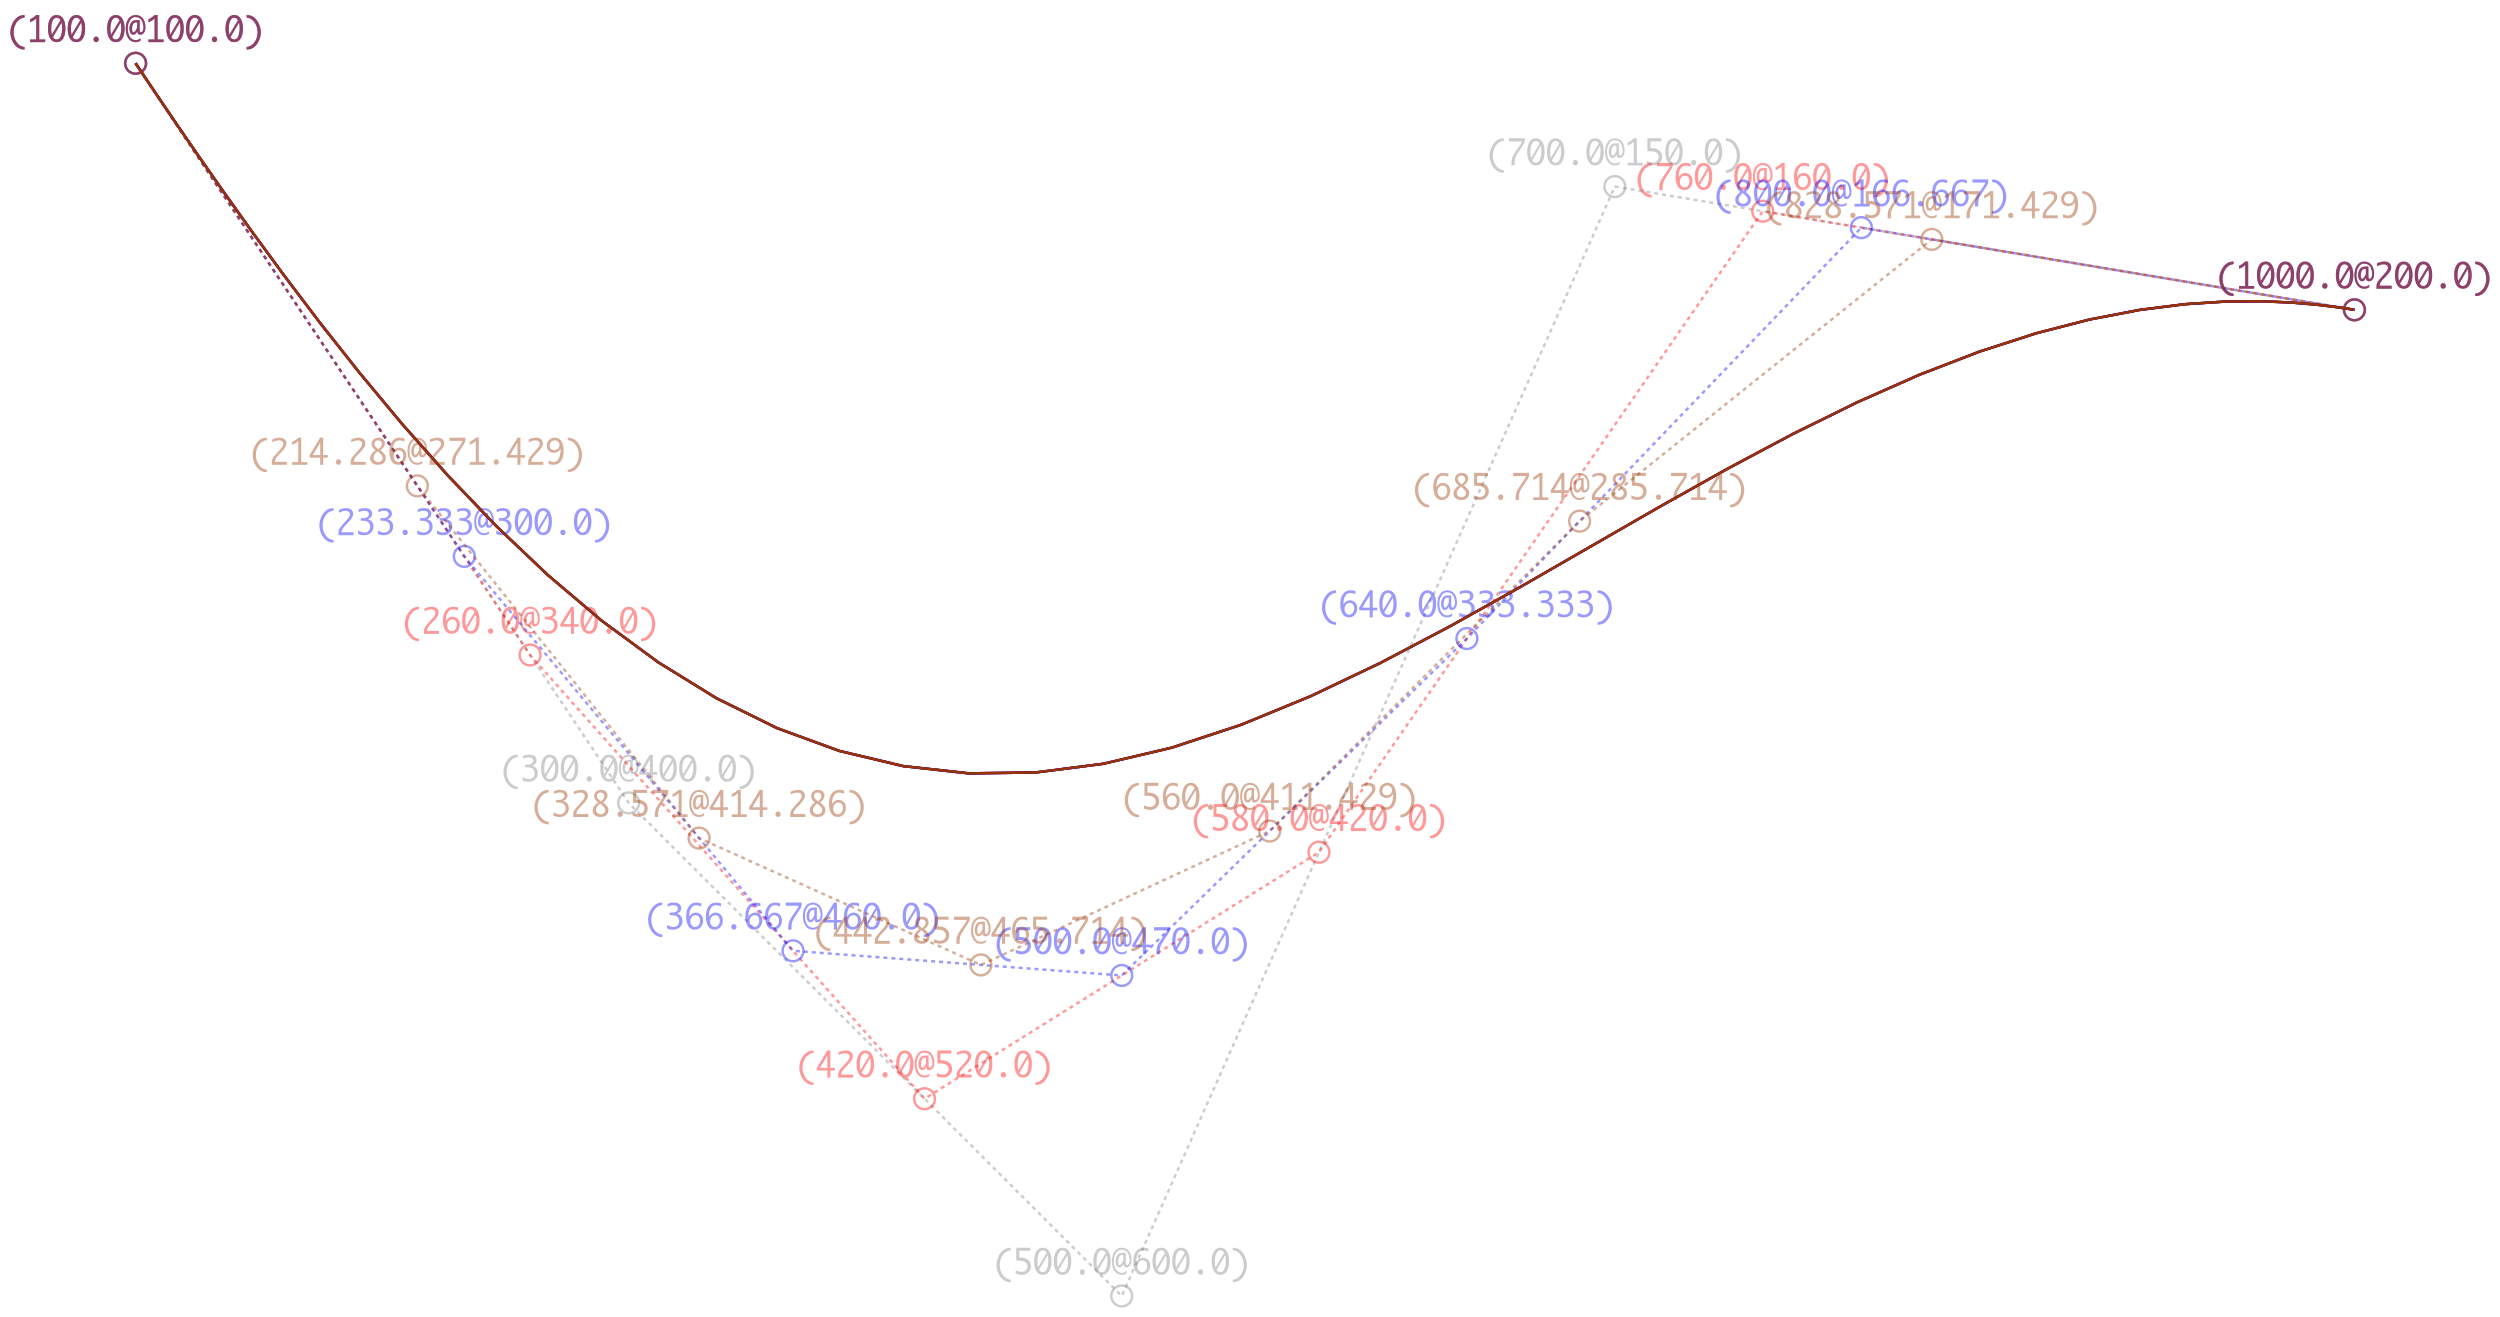 <?xml version="1.0" encoding="UTF-8"?>
<svg xmlns="http://www.w3.org/2000/svg" xmlns:xlink="http://www.w3.org/1999/xlink" width="1014.042pt" height="534.28pt" viewBox="0 0 1014.042 534.28" version="1.1">
<defs>
<g>
<symbol overflow="visible" id="glyph0-0">
<path style="stroke:none;" d="M 5.891 0 L 0.953 0 L 0.953 -10.047 L 5.891 -10.047 Z M 4.922 -9.078 L 1.938 -9.078 L 1.938 -0.969 L 4.922 -0.969 Z M 4.922 -9.078 "/>
</symbol>
<symbol overflow="visible" id="glyph0-1">
<path style="stroke:none;" d="M 6.969 3 C 5.77 3 4.758 2.672 3.938 2.016 C 3.113 1.359 2.453 0.473 1.953 -0.641 C 1.461 -1.766 1.219 -2.883 1.219 -4 C 1.219 -5.113 1.461 -6.227 1.953 -7.344 C 2.453 -8.457 3.113 -9.344 3.938 -10 C 4.758 -10.664 5.77 -11 6.969 -11 L 6.969 -9.969 C 6.062 -9.883 5.281 -9.555 4.625 -8.984 C 3.977 -8.422 3.469 -7.703 3.094 -6.828 C 2.719 -5.953 2.531 -5.008 2.531 -4 C 2.531 -3 2.719 -2.055 3.094 -1.172 C 3.469 -0.297 3.977 0.422 4.625 0.984 C 5.281 1.547 6.062 1.875 6.969 1.969 Z M 6.969 3 "/>
</symbol>
<symbol overflow="visible" id="glyph0-2">
<path style="stroke:none;" d="M 3.703 -1.078 L 3.703 -9.594 C 3.336 -9.27 2.984 -8.992 2.641 -8.766 C 2.297 -8.547 1.82 -8.32 1.219 -8.094 L 1.219 -9.281 C 2.176 -9.719 3.004 -10.289 3.703 -11 L 4.906 -11 L 4.906 -1.078 L 7.328 -1.078 L 7.328 0 L 1.219 0 L 1.219 -1.078 Z M 3.703 -1.078 "/>
</symbol>
<symbol overflow="visible" id="glyph0-3">
<path style="stroke:none;" d="M 4 -11 C 5.145 -11 6.02 -10.5 6.625 -9.5 C 7.227 -8.508 7.531 -7.176 7.531 -5.5 C 7.531 -3.82 7.227 -2.484 6.625 -1.484 C 6.02 -0.492 5.145 0 4 0 C 2.852 0 1.977 -0.492 1.375 -1.484 C 0.77 -2.484 0.469 -3.82 0.469 -5.5 C 0.469 -7.176 0.77 -8.508 1.375 -9.5 C 1.977 -10.5 2.852 -11 4 -11 Z M 2.031 -3.016 L 5.516 -8.875 C 5.297 -9.289 5.055 -9.566 4.797 -9.703 C 4.535 -9.848 4.27 -9.922 4 -9.922 C 3.27 -9.922 2.719 -9.5 2.344 -8.656 C 1.969 -7.812 1.781 -6.727 1.781 -5.406 C 1.781 -5.102 1.785 -4.773 1.797 -4.422 C 1.816 -4.078 1.895 -3.609 2.031 -3.016 Z M 5.953 -7.953 L 2.484 -2.047 C 2.672 -1.723 2.883 -1.477 3.125 -1.312 C 3.375 -1.156 3.645 -1.078 3.938 -1.078 C 4.77 -1.078 5.359 -1.562 5.703 -2.531 C 6.047 -3.508 6.219 -4.598 6.219 -5.797 C 6.219 -6.547 6.129 -7.266 5.953 -7.953 Z M 5.953 -7.953 "/>
</symbol>
<symbol overflow="visible" id="glyph0-4">
<path style="stroke:none;" d="M 4 0 C 3.707 0 3.457 -0.109 3.25 -0.328 C 3.039 -0.555 2.938 -0.828 2.938 -1.141 C 2.938 -1.453 3.039 -1.719 3.25 -1.938 C 3.457 -2.156 3.707 -2.266 4 -2.266 C 4.281 -2.266 4.523 -2.156 4.734 -1.938 C 4.953 -1.719 5.062 -1.453 5.062 -1.141 C 5.062 -0.828 4.957 -0.555 4.75 -0.328 C 4.539 -0.109 4.289 0 4 0 Z M 4 0 "/>
</symbol>
<symbol overflow="visible" id="glyph0-5">
<path style="stroke:none;" d="M 6 -1.594 L 6 -0.625 C 5.633 -0.375 5.305 -0.207 5.016 -0.125 C 4.734 -0.039 4.43 0 4.109 0 C 3.211 0 2.473 -0.223 1.891 -0.672 C 1.316 -1.129 0.859 -1.766 0.516 -2.578 C 0.18 -3.391 0.016 -4.375 0.016 -5.531 C 0.016 -7.156 0.375 -8.473 1.094 -9.484 C 1.82 -10.492 2.801 -11 4.031 -11 C 5.25 -11 6.211 -10.539 6.922 -9.625 C 7.629 -8.707 7.984 -7.504 7.984 -6.016 C 7.984 -5.359 7.891 -4.816 7.703 -4.391 C 7.523 -3.961 7.285 -3.625 6.984 -3.375 C 6.691 -3.133 6.332 -3.016 5.906 -3.016 C 5.582 -3.016 5.316 -3.094 5.109 -3.25 C 4.898 -3.414 4.742 -3.789 4.641 -4.375 C 4.516 -4.062 4.328 -3.754 4.078 -3.453 C 3.828 -3.16 3.484 -3.016 3.047 -3.016 C 2.598 -3.016 2.227 -3.25 1.938 -3.719 C 1.645 -4.195 1.5 -4.785 1.5 -5.484 C 1.5 -6.328 1.707 -7.113 2.125 -7.844 C 2.551 -8.582 3.312 -8.953 4.406 -8.953 L 5.641 -8.953 L 5.641 -5.531 C 5.641 -5.082 5.656 -4.758 5.688 -4.562 C 5.719 -4.375 5.773 -4.227 5.859 -4.125 C 5.953 -4.031 6.051 -3.984 6.156 -3.984 C 6.32 -3.984 6.488 -4.066 6.656 -4.234 C 6.832 -4.41 6.961 -4.656 7.047 -4.969 C 7.141 -5.281 7.188 -5.613 7.188 -5.969 C 7.188 -6.738 7.051 -7.477 6.781 -8.188 C 6.52 -8.906 6.129 -9.414 5.609 -9.719 C 5.086 -10.031 4.539 -10.188 3.969 -10.188 C 3.375 -10.188 2.848 -10.004 2.391 -9.641 C 1.93 -9.273 1.551 -8.723 1.25 -7.984 C 0.957 -7.242 0.812 -6.426 0.812 -5.531 C 0.812 -4.625 0.957 -3.789 1.25 -3.031 C 1.539 -2.27 1.93 -1.707 2.422 -1.344 C 2.922 -0.988 3.477 -0.812 4.094 -0.812 C 4.781 -0.812 5.414 -1.07 6 -1.594 Z M 4.641 -5.875 L 4.641 -8.047 L 4.406 -8.047 C 3.883 -8.047 3.508 -7.941 3.281 -7.734 C 3.062 -7.535 2.883 -7.211 2.75 -6.766 C 2.625 -6.328 2.562 -5.848 2.562 -5.328 C 2.562 -4.898 2.613 -4.566 2.719 -4.328 C 2.82 -4.098 2.969 -3.984 3.156 -3.984 C 3.406 -3.984 3.66 -4.176 3.922 -4.562 C 4.191 -4.957 4.43 -5.395 4.641 -5.875 Z M 4.641 -5.875 "/>
</symbol>
<symbol overflow="visible" id="glyph0-6">
<path style="stroke:none;" d="M 1.016 -11 C 2.223 -11 3.238 -10.664 4.062 -10 C 4.883 -9.344 5.539 -8.457 6.031 -7.344 C 6.531 -6.227 6.781 -5.113 6.781 -4 C 6.781 -2.883 6.531 -1.766 6.031 -0.641 C 5.539 0.473 4.883 1.359 4.062 2.016 C 3.238 2.672 2.223 3 1.016 3 L 1.016 1.969 C 1.922 1.875 2.703 1.547 3.359 0.984 C 4.016 0.422 4.531 -0.297 4.906 -1.172 C 5.281 -2.055 5.469 -3 5.469 -4 C 5.469 -5.008 5.281 -5.953 4.906 -6.828 C 4.531 -7.703 4.016 -8.422 3.359 -8.984 C 2.703 -9.555 1.922 -9.883 1.016 -9.969 Z M 1.016 -11 "/>
</symbol>
<symbol overflow="visible" id="glyph0-7">
<path style="stroke:none;" d="M 0.938 -0.516 L 0.938 -1.906 C 1.938 -1.352 2.801 -1.078 3.531 -1.078 C 4.195 -1.078 4.75 -1.301 5.188 -1.75 C 5.625 -2.207 5.844 -2.781 5.844 -3.469 C 5.844 -4.176 5.602 -4.754 5.125 -5.203 C 4.645 -5.648 3.828 -5.875 2.672 -5.875 L 2 -5.875 L 2 -6.938 L 2.938 -6.938 C 3.781 -6.938 4.391 -7.102 4.766 -7.438 C 5.148 -7.781 5.344 -8.16 5.344 -8.578 C 5.344 -8.953 5.188 -9.27 4.875 -9.531 C 4.562 -9.789 4.086 -9.922 3.453 -9.922 C 2.734 -9.922 1.961 -9.738 1.141 -9.375 L 1.141 -10.5 C 1.961 -10.832 2.719 -11 3.406 -11 C 4.633 -11 5.484 -10.77 5.953 -10.312 C 6.422 -9.852 6.656 -9.332 6.656 -8.75 C 6.656 -8.312 6.531 -7.898 6.281 -7.516 C 6.031 -7.129 5.57 -6.789 4.906 -6.5 C 5.5 -6.312 5.941 -6.078 6.234 -5.797 C 6.535 -5.523 6.766 -5.203 6.922 -4.828 C 7.078 -4.453 7.156 -4.031 7.156 -3.562 C 7.156 -2.531 6.801 -1.676 6.094 -1 C 5.395 -0.332 4.492 0 3.391 0 C 3.066 0 2.711 -0.023 2.328 -0.078 C 1.953 -0.129 1.488 -0.273 0.938 -0.516 Z M 0.938 -0.516 "/>
</symbol>
<symbol overflow="visible" id="glyph0-8">
<path style="stroke:none;" d="M 4.594 0 L 4.594 -2.875 L 0.312 -2.875 L 0.312 -3.938 L 4.594 -11 L 5.812 -11 L 5.812 -3.938 L 7.688 -3.938 L 7.688 -2.875 L 5.812 -2.875 L 5.812 0 Z M 4.594 -3.938 L 4.594 -8.922 L 1.594 -3.938 Z M 4.594 -3.938 "/>
</symbol>
<symbol overflow="visible" id="glyph0-9">
<path style="stroke:none;" d="M 1.219 -5.766 L 1.219 -11 L 6.875 -11 L 6.875 -9.766 L 2.438 -9.766 L 2.438 -7.047 L 2.641 -7.047 C 4.098 -7.047 5.219 -6.727 6 -6.094 C 6.781 -5.469 7.172 -4.613 7.172 -3.531 C 7.172 -2.852 7.016 -2.242 6.703 -1.703 C 6.391 -1.172 5.941 -0.754 5.359 -0.453 C 4.785 -0.148 4.172 0 3.516 0 C 2.867 0 2.035 -0.164 1.016 -0.5 L 1.016 -1.891 C 1.391 -1.691 1.801 -1.523 2.25 -1.391 C 2.707 -1.254 3.129 -1.188 3.516 -1.188 C 3.898 -1.188 4.273 -1.281 4.641 -1.469 C 5.016 -1.664 5.301 -1.945 5.5 -2.312 C 5.707 -2.688 5.812 -3.066 5.812 -3.453 C 5.812 -4.098 5.531 -4.645 4.969 -5.094 C 4.414 -5.539 3.43 -5.766 2.016 -5.766 Z M 1.219 -5.766 "/>
</symbol>
<symbol overflow="visible" id="glyph0-10">
<path style="stroke:none;" d="M 1.906 -5.281 C 2.219 -5.77 2.602 -6.164 3.062 -6.469 C 3.52 -6.781 4.031 -6.938 4.594 -6.938 C 5.113 -6.938 5.609 -6.801 6.078 -6.531 C 6.547 -6.258 6.906 -5.883 7.156 -5.406 C 7.406 -4.926 7.531 -4.375 7.531 -3.75 C 7.531 -2.738 7.223 -1.859 6.609 -1.109 C 5.992 -0.367 5.188 0 4.188 0 C 3.008 0 2.125 -0.504 1.531 -1.516 C 0.945 -2.535 0.656 -3.828 0.656 -5.391 C 0.656 -7.117 1.023 -8.484 1.766 -9.484 C 2.516 -10.492 3.523 -11 4.797 -11 C 5.473 -11 6.133 -10.895 6.781 -10.688 L 6.781 -9.422 C 6.051 -9.754 5.367 -9.922 4.734 -9.922 C 3.836 -9.922 3.141 -9.504 2.641 -8.672 C 2.148 -7.848 1.906 -6.805 1.906 -5.547 Z M 4.281 -1.078 C 4.602 -1.078 4.926 -1.176 5.25 -1.375 C 5.582 -1.582 5.844 -1.895 6.031 -2.312 C 6.219 -2.727 6.312 -3.18 6.312 -3.672 C 6.312 -4.305 6.148 -4.832 5.828 -5.25 C 5.516 -5.664 5.066 -5.875 4.484 -5.875 C 3.867 -5.875 3.363 -5.633 2.969 -5.156 C 2.57 -4.676 2.375 -4.098 2.375 -3.422 C 2.375 -2.734 2.566 -2.172 2.953 -1.734 C 3.336 -1.297 3.781 -1.078 4.281 -1.078 Z M 4.281 -1.078 "/>
</symbol>
<symbol overflow="visible" id="glyph0-11">
<path style="stroke:none;" d="M 2.078 0 L 2.078 -0.984 C 2.078 -1.766 2.156 -2.414 2.312 -2.938 C 2.477 -3.469 2.758 -4.051 3.156 -4.688 C 3.562 -5.332 3.883 -5.832 4.125 -6.188 L 5.188 -7.719 L 5.562 -8.234 C 5.852 -8.66 6.102 -9.148 6.312 -9.703 L 1.062 -9.703 L 1.062 -11 L 7.484 -11 L 7.484 -10.125 C 7.484 -9.77 7.414 -9.441 7.281 -9.141 C 7.156 -8.848 6.77 -8.219 6.125 -7.25 C 5.969 -7.02 5.812 -6.785 5.656 -6.547 L 4.984 -5.516 C 4.547 -4.848 4.223 -4.316 4.016 -3.922 C 3.805 -3.523 3.648 -3.109 3.547 -2.672 C 3.441 -2.242 3.391 -1.68 3.391 -0.984 L 3.391 0 Z M 2.078 0 "/>
</symbol>
<symbol overflow="visible" id="glyph0-12">
<path style="stroke:none;" d="M 7.078 0 L 0.969 0 L 0.969 -1.172 C 0.969 -1.484 1.023 -1.812 1.141 -2.156 C 1.266 -2.5 1.488 -2.883 1.812 -3.312 C 2.145 -3.738 2.492 -4.156 2.859 -4.562 L 3.547 -5.297 C 3.691 -5.453 4 -5.801 4.469 -6.344 C 4.938 -6.895 5.242 -7.316 5.391 -7.609 C 5.535 -7.91 5.609 -8.203 5.609 -8.484 C 5.609 -8.941 5.438 -9.297 5.094 -9.547 C 4.75 -9.797 4.359 -9.922 3.922 -9.922 C 3.672 -9.922 3.395 -9.891 3.094 -9.828 C 2.789 -9.766 2.523 -9.695 2.297 -9.625 C 2.066 -9.551 1.691 -9.383 1.172 -9.125 L 1.172 -10.266 C 1.711 -10.547 2.258 -10.738 2.812 -10.844 C 3.363 -10.945 3.816 -11 4.172 -11 C 4.691 -11 5.172 -10.906 5.609 -10.719 C 6.055 -10.539 6.383 -10.266 6.594 -9.891 C 6.812 -9.516 6.922 -9.109 6.922 -8.672 C 6.922 -8.191 6.781 -7.695 6.5 -7.188 C 6.227 -6.688 5.711 -6.039 4.953 -5.25 L 4.203 -4.469 L 3.578 -3.828 C 3.191 -3.398 2.875 -2.988 2.625 -2.594 C 2.383 -2.195 2.25 -1.727 2.219 -1.188 L 7.078 -1.188 Z M 7.078 0 "/>
</symbol>
<symbol overflow="visible" id="glyph0-13">
<path style="stroke:none;" d="M 2.984 -5.906 L 2.766 -6.078 C 2.453 -6.305 2.148 -6.633 1.859 -7.062 C 1.566 -7.5 1.422 -7.977 1.422 -8.5 C 1.422 -9.188 1.68 -9.773 2.203 -10.266 C 2.734 -10.754 3.41 -11 4.234 -11 C 4.734 -11 5.18 -10.906 5.578 -10.719 C 5.973 -10.539 6.281 -10.27 6.5 -9.906 C 6.719 -9.539 6.828 -9.145 6.828 -8.719 C 6.828 -8.414 6.773 -8.129 6.672 -7.859 C 6.578 -7.586 6.43 -7.316 6.234 -7.047 C 6.035 -6.773 5.645 -6.395 5.062 -5.906 L 5.609 -5.469 C 6.242 -4.926 6.672 -4.461 6.891 -4.078 C 7.109 -3.691 7.219 -3.254 7.219 -2.766 C 7.219 -2.023 6.953 -1.379 6.422 -0.828 C 5.898 -0.273 5.109 0 4.047 0 C 2.984 0 2.188 -0.254 1.656 -0.766 C 1.125 -1.285 0.859 -1.926 0.859 -2.688 C 0.859 -3.82 1.566 -4.895 2.984 -5.906 Z M 4.234 -6.359 C 4.836 -6.859 5.219 -7.273 5.375 -7.609 C 5.531 -7.941 5.609 -8.25 5.609 -8.531 C 5.609 -8.883 5.461 -9.203 5.172 -9.484 C 4.891 -9.773 4.523 -9.922 4.078 -9.922 C 3.586 -9.922 3.211 -9.766 2.953 -9.453 C 2.703 -9.141 2.578 -8.816 2.578 -8.484 C 2.578 -8.16 2.68 -7.852 2.891 -7.562 C 3.109 -7.27 3.453 -6.945 3.922 -6.594 Z M 3.891 -5.469 C 2.754 -4.531 2.188 -3.648 2.188 -2.828 C 2.188 -2.336 2.375 -1.926 2.75 -1.594 C 3.125 -1.258 3.57 -1.094 4.094 -1.094 C 4.562 -1.094 4.984 -1.25 5.359 -1.562 C 5.734 -1.883 5.922 -2.285 5.922 -2.766 C 5.922 -3.234 5.691 -3.707 5.234 -4.188 C 4.785 -4.676 4.469 -4.992 4.281 -5.141 Z M 3.891 -5.469 "/>
</symbol>
<symbol overflow="visible" id="glyph0-14">
<path style="stroke:none;" d="M 6.094 -6.422 C 5.781 -5.961 5.391 -5.586 4.922 -5.297 C 4.461 -5.016 3.957 -4.875 3.406 -4.875 C 2.875 -4.875 2.375 -4.988 1.906 -5.219 C 1.438 -5.457 1.078 -5.785 0.828 -6.203 C 0.586 -6.629 0.469 -7.129 0.469 -7.703 C 0.469 -8.586 0.77 -9.359 1.375 -10.016 C 1.988 -10.672 2.801 -11 3.812 -11 C 4.988 -11 5.867 -10.488 6.453 -9.469 C 7.035 -8.457 7.328 -7.172 7.328 -5.609 C 7.328 -3.879 6.957 -2.508 6.219 -1.5 C 5.477 -0.5 4.473 0 3.203 0 C 2.523 0 1.863 -0.109 1.219 -0.328 L 1.219 -1.719 C 1.938 -1.301 2.613 -1.094 3.25 -1.094 C 4.156 -1.094 4.852 -1.566 5.344 -2.516 C 5.844 -3.461 6.094 -4.664 6.094 -6.125 Z M 3.719 -9.922 C 3.395 -9.922 3.066 -9.836 2.734 -9.672 C 2.398 -9.504 2.141 -9.242 1.953 -8.891 C 1.766 -8.547 1.672 -8.172 1.672 -7.766 C 1.672 -7.234 1.828 -6.797 2.141 -6.453 C 2.461 -6.109 2.922 -5.938 3.516 -5.938 C 4.129 -5.938 4.629 -6.133 5.016 -6.531 C 5.41 -6.926 5.609 -7.406 5.609 -7.969 C 5.609 -8.539 5.414 -9.008 5.031 -9.375 C 4.645 -9.738 4.207 -9.922 3.719 -9.922 Z M 3.719 -9.922 "/>
</symbol>
</g>
</defs>
<g id="surface514765">
<path style="fill:none;stroke-width:1;stroke-linecap:butt;stroke-linejoin:bevel;stroke:rgb(50.049%,50.049%,50.049%);stroke-opacity:0.4;stroke-miterlimit:10;" d="M -4.234 0 C -4.234 -2.328 -2.328 -4.234 0 -4.234 C 2.332 -4.234 4.239 -2.328 4.239 0 C 4.239 2.332 2.332 4.235 0 4.235 C -2.328 4.235 -4.234 2.332 -4.234 0 " transform="matrix(1,0,0,1,55,25.668)"/>
<path style="fill:none;stroke-width:1;stroke-linecap:butt;stroke-linejoin:bevel;stroke:rgb(50.049%,50.049%,50.049%);stroke-opacity:0.4;stroke-miterlimit:10;" d="M -4.234 0 C -4.234 -2.328 -2.328 -4.234 0 -4.234 C 2.328 -4.234 4.235 -2.328 4.235 0 C 4.235 2.328 2.328 4.235 0 4.235 C -2.328 4.235 -4.234 2.328 -4.234 0 " transform="matrix(1,0,0,1,255,325.668)"/>
<path style="fill:none;stroke-width:1;stroke-linecap:butt;stroke-linejoin:bevel;stroke:rgb(50.049%,50.049%,50.049%);stroke-opacity:0.4;stroke-miterlimit:10;" d="M -4.234 0 C -4.234 -2.328 -2.328 -4.234 0 -4.234 C 2.328 -4.234 4.235 -2.328 4.235 0 C 4.235 2.328 2.328 4.235 0 4.235 C -2.328 4.235 -4.234 2.328 -4.234 0 " transform="matrix(1,0,0,1,455,525.668)"/>
<path style="fill:none;stroke-width:1;stroke-linecap:butt;stroke-linejoin:bevel;stroke:rgb(50.049%,50.049%,50.049%);stroke-opacity:0.4;stroke-miterlimit:10;" d="M -4.234 0 C -4.234 -2.328 -2.328 -4.234 0 -4.234 C 2.328 -4.234 4.235 -2.328 4.235 0 C 4.235 2.328 2.328 4.235 0 4.235 C -2.328 4.235 -4.234 2.328 -4.234 0 " transform="matrix(1,0,0,1,655,75.668)"/>
<path style="fill:none;stroke-width:1;stroke-linecap:butt;stroke-linejoin:bevel;stroke:rgb(50.049%,50.049%,50.049%);stroke-opacity:0.4;stroke-miterlimit:10;" d="M -4.234 0 C -4.234 -2.328 -2.328 -4.234 0 -4.234 C 2.328 -4.234 4.235 -2.328 4.235 0 C 4.235 2.328 2.328 4.235 0 4.235 C -2.328 4.235 -4.234 2.328 -4.234 0 " transform="matrix(1,0,0,1,955,125.668)"/>
<g style="fill:rgb(50.049%,50.049%,50.049%);fill-opacity:0.4;">
  <use xlink:href="#glyph0-1" x="2.991" y="17.096"/>
  <use xlink:href="#glyph0-2" x="10.993" y="17.096"/>
  <use xlink:href="#glyph0-3" x="18.994" y="17.096"/>
  <use xlink:href="#glyph0-3" x="26.995" y="17.096"/>
  <use xlink:href="#glyph0-4" x="34.996" y="17.096"/>
  <use xlink:href="#glyph0-3" x="42.998" y="17.096"/>
  <use xlink:href="#glyph0-5" x="50.999" y="17.096"/>
  <use xlink:href="#glyph0-2" x="59" y="17.096"/>
  <use xlink:href="#glyph0-3" x="67.002" y="17.096"/>
  <use xlink:href="#glyph0-3" x="75.003" y="17.096"/>
  <use xlink:href="#glyph0-4" x="83.004" y="17.096"/>
  <use xlink:href="#glyph0-3" x="91.006" y="17.096"/>
  <use xlink:href="#glyph0-6" x="99.007" y="17.096"/>
</g>
<g style="fill:rgb(50.049%,50.049%,50.049%);fill-opacity:0.4;">
  <use xlink:href="#glyph0-1" x="202.991" y="317.096"/>
  <use xlink:href="#glyph0-7" x="210.993" y="317.096"/>
  <use xlink:href="#glyph0-3" x="218.994" y="317.096"/>
  <use xlink:href="#glyph0-3" x="226.995" y="317.096"/>
  <use xlink:href="#glyph0-4" x="234.996" y="317.096"/>
  <use xlink:href="#glyph0-3" x="242.998" y="317.096"/>
  <use xlink:href="#glyph0-5" x="250.999" y="317.096"/>
  <use xlink:href="#glyph0-8" x="259" y="317.096"/>
  <use xlink:href="#glyph0-3" x="267.002" y="317.096"/>
  <use xlink:href="#glyph0-3" x="275.003" y="317.096"/>
  <use xlink:href="#glyph0-4" x="283.004" y="317.096"/>
  <use xlink:href="#glyph0-3" x="291.006" y="317.096"/>
  <use xlink:href="#glyph0-6" x="299.007" y="317.096"/>
</g>
<g style="fill:rgb(50.049%,50.049%,50.049%);fill-opacity:0.4;">
  <use xlink:href="#glyph0-1" x="402.991" y="517.096"/>
  <use xlink:href="#glyph0-9" x="410.993" y="517.096"/>
  <use xlink:href="#glyph0-3" x="418.994" y="517.096"/>
  <use xlink:href="#glyph0-3" x="426.995" y="517.096"/>
  <use xlink:href="#glyph0-4" x="434.996" y="517.096"/>
  <use xlink:href="#glyph0-3" x="442.998" y="517.096"/>
  <use xlink:href="#glyph0-5" x="450.999" y="517.096"/>
  <use xlink:href="#glyph0-10" x="459" y="517.096"/>
  <use xlink:href="#glyph0-3" x="467.002" y="517.096"/>
  <use xlink:href="#glyph0-3" x="475.003" y="517.096"/>
  <use xlink:href="#glyph0-4" x="483.004" y="517.096"/>
  <use xlink:href="#glyph0-3" x="491.006" y="517.096"/>
  <use xlink:href="#glyph0-6" x="499.007" y="517.096"/>
</g>
<g style="fill:rgb(50.049%,50.049%,50.049%);fill-opacity:0.4;">
  <use xlink:href="#glyph0-1" x="602.991" y="67.096"/>
  <use xlink:href="#glyph0-11" x="610.993" y="67.096"/>
  <use xlink:href="#glyph0-3" x="618.994" y="67.096"/>
  <use xlink:href="#glyph0-3" x="626.995" y="67.096"/>
  <use xlink:href="#glyph0-4" x="634.996" y="67.096"/>
  <use xlink:href="#glyph0-3" x="642.998" y="67.096"/>
  <use xlink:href="#glyph0-5" x="650.999" y="67.096"/>
  <use xlink:href="#glyph0-2" x="659" y="67.096"/>
  <use xlink:href="#glyph0-9" x="667.002" y="67.096"/>
  <use xlink:href="#glyph0-3" x="675.003" y="67.096"/>
  <use xlink:href="#glyph0-4" x="683.004" y="67.096"/>
  <use xlink:href="#glyph0-3" x="691.006" y="67.096"/>
  <use xlink:href="#glyph0-6" x="699.007" y="67.096"/>
</g>
<g style="fill:rgb(50.049%,50.049%,50.049%);fill-opacity:0.4;">
  <use xlink:href="#glyph0-1" x="898.991" y="117.096"/>
  <use xlink:href="#glyph0-2" x="906.992" y="117.096"/>
  <use xlink:href="#glyph0-3" x="914.993" y="117.096"/>
  <use xlink:href="#glyph0-3" x="922.994" y="117.096"/>
  <use xlink:href="#glyph0-3" x="930.996" y="117.096"/>
  <use xlink:href="#glyph0-4" x="938.997" y="117.096"/>
  <use xlink:href="#glyph0-3" x="946.998" y="117.096"/>
  <use xlink:href="#glyph0-5" x="955" y="117.096"/>
  <use xlink:href="#glyph0-12" x="963.001" y="117.096"/>
  <use xlink:href="#glyph0-3" x="971.002" y="117.096"/>
  <use xlink:href="#glyph0-3" x="979.004" y="117.096"/>
  <use xlink:href="#glyph0-4" x="987.005" y="117.096"/>
  <use xlink:href="#glyph0-3" x="995.006" y="117.096"/>
  <use xlink:href="#glyph0-6" x="1003.007" y="117.096"/>
</g>
<path style="fill:none;stroke-width:1;stroke-linecap:butt;stroke-linejoin:bevel;stroke:rgb(50.049%,50.049%,50.049%);stroke-opacity:0.4;stroke-dasharray:1.618;stroke-miterlimit:10;" d="M -452 -241.332 L -252 58.668 L -52 258.668 L 148 -191.332 L 448 -141.332 " transform="matrix(1,0,0,1,507,267)"/>
<path style="fill:none;stroke-width:1;stroke-linecap:butt;stroke-linejoin:bevel;stroke:rgb(50.049%,50.049%,50.049%);stroke-opacity:1;stroke-miterlimit:10;" d="M -452 -241.332 L -451.785 -241.012 L -450.074 -238.445 L -446.656 -233.344 L -441.551 -225.766 L -434.777 -215.797 L -426.363 -203.562 L -416.344 -189.23 L -404.77 -173.008 L -391.68 -155.152 L -377.133 -135.965 L -361.188 -115.801 L -343.914 -95.051 L -325.375 -74.152 L -305.645 -53.559 L -284.801 -33.754 L -262.918 -15.215 L -240.07 1.594 L -216.34 16.242 L -191.801 28.344 L -166.527 37.594 L -140.602 43.75 L -114.09 46.68 L -87.07 46.344 L -59.617 42.824 L -31.805 36.289 L -3.707 27.023 L 24.586 15.395 L 53 1.848 L 81.438 -13.125 L 109.797 -28.992 L 137.977 -45.211 L 165.855 -61.262 L 193.305 -76.652 L 220.188 -90.965 L 246.355 -103.844 L 271.652 -115.035 L 295.91 -124.387 L 318.965 -131.832 L 340.641 -137.418 L 360.766 -141.273 L 379.164 -143.609 L 395.676 -144.688 L 410.145 -144.809 L 422.438 -144.293 L 432.426 -143.441 L 440.012 -142.535 L 445.113 -141.797 L 447.68 -141.387 L 448 -141.332 " transform="matrix(1,0,0,1,507,267)"/>
<path style="fill:none;stroke-width:1;stroke-linecap:butt;stroke-linejoin:bevel;stroke:rgb(100%,0%,0%);stroke-opacity:0.4;stroke-miterlimit:10;" d="M -4.234 0 C -4.234 -2.328 -2.328 -4.234 0 -4.234 C 2.332 -4.234 4.239 -2.328 4.239 0 C 4.239 2.332 2.332 4.235 0 4.235 C -2.328 4.235 -4.234 2.332 -4.234 0 " transform="matrix(1,0,0,1,55,25.668)"/>
<path style="fill:none;stroke-width:1;stroke-linecap:butt;stroke-linejoin:bevel;stroke:rgb(100%,0%,0%);stroke-opacity:0.4;stroke-miterlimit:10;" d="M -4.234 0 C -4.234 -2.328 -2.328 -4.234 0 -4.234 C 2.328 -4.234 4.235 -2.328 4.235 0 C 4.235 2.328 2.328 4.235 0 4.235 C -2.328 4.235 -4.234 2.328 -4.234 0 " transform="matrix(1,0,0,1,215,265.668)"/>
<path style="fill:none;stroke-width:1;stroke-linecap:butt;stroke-linejoin:bevel;stroke:rgb(100%,0%,0%);stroke-opacity:0.4;stroke-miterlimit:10;" d="M -4.234 0 C -4.234 -2.328 -2.328 -4.234 0 -4.234 C 2.328 -4.234 4.235 -2.328 4.235 0 C 4.235 2.328 2.328 4.235 0 4.235 C -2.328 4.235 -4.234 2.328 -4.234 0 " transform="matrix(1,0,0,1,375,445.668)"/>
<path style="fill:none;stroke-width:1;stroke-linecap:butt;stroke-linejoin:bevel;stroke:rgb(100%,0%,0%);stroke-opacity:0.4;stroke-miterlimit:10;" d="M -4.234 0 C -4.234 -2.328 -2.328 -4.234 0 -4.234 C 2.328 -4.234 4.235 -2.328 4.235 0 C 4.235 2.328 2.328 4.235 0 4.235 C -2.328 4.235 -4.234 2.328 -4.234 0 " transform="matrix(1,0,0,1,535,345.668)"/>
<path style="fill:none;stroke-width:1;stroke-linecap:butt;stroke-linejoin:bevel;stroke:rgb(100%,0%,0%);stroke-opacity:0.4;stroke-miterlimit:10;" d="M -4.234 0 C -4.234 -2.328 -2.328 -4.234 0 -4.234 C 2.328 -4.234 4.235 -2.328 4.235 0 C 4.235 2.328 2.328 4.235 0 4.235 C -2.328 4.235 -4.234 2.328 -4.234 0 " transform="matrix(1,0,0,1,715,85.668)"/>
<path style="fill:none;stroke-width:1;stroke-linecap:butt;stroke-linejoin:bevel;stroke:rgb(100%,0%,0%);stroke-opacity:0.4;stroke-miterlimit:10;" d="M -4.234 0 C -4.234 -2.328 -2.328 -4.234 0 -4.234 C 2.328 -4.234 4.235 -2.328 4.235 0 C 4.235 2.328 2.328 4.235 0 4.235 C -2.328 4.235 -4.234 2.328 -4.234 0 " transform="matrix(1,0,0,1,955,125.668)"/>
<g style="fill:rgb(100%,0%,0%);fill-opacity:0.4;">
  <use xlink:href="#glyph0-1" x="2.991" y="17.096"/>
  <use xlink:href="#glyph0-2" x="10.993" y="17.096"/>
  <use xlink:href="#glyph0-3" x="18.994" y="17.096"/>
  <use xlink:href="#glyph0-3" x="26.995" y="17.096"/>
  <use xlink:href="#glyph0-4" x="34.996" y="17.096"/>
  <use xlink:href="#glyph0-3" x="42.998" y="17.096"/>
  <use xlink:href="#glyph0-5" x="50.999" y="17.096"/>
  <use xlink:href="#glyph0-2" x="59" y="17.096"/>
  <use xlink:href="#glyph0-3" x="67.002" y="17.096"/>
  <use xlink:href="#glyph0-3" x="75.003" y="17.096"/>
  <use xlink:href="#glyph0-4" x="83.004" y="17.096"/>
  <use xlink:href="#glyph0-3" x="91.006" y="17.096"/>
  <use xlink:href="#glyph0-6" x="99.007" y="17.096"/>
</g>
<g style="fill:rgb(100%,0%,0%);fill-opacity:0.4;">
  <use xlink:href="#glyph0-1" x="162.991" y="257.096"/>
  <use xlink:href="#glyph0-12" x="170.993" y="257.096"/>
  <use xlink:href="#glyph0-10" x="178.994" y="257.096"/>
  <use xlink:href="#glyph0-3" x="186.995" y="257.096"/>
  <use xlink:href="#glyph0-4" x="194.996" y="257.096"/>
  <use xlink:href="#glyph0-3" x="202.998" y="257.096"/>
  <use xlink:href="#glyph0-5" x="210.999" y="257.096"/>
  <use xlink:href="#glyph0-7" x="219" y="257.096"/>
  <use xlink:href="#glyph0-8" x="227.002" y="257.096"/>
  <use xlink:href="#glyph0-3" x="235.003" y="257.096"/>
  <use xlink:href="#glyph0-4" x="243.004" y="257.096"/>
  <use xlink:href="#glyph0-3" x="251.006" y="257.096"/>
  <use xlink:href="#glyph0-6" x="259.007" y="257.096"/>
</g>
<g style="fill:rgb(100%,0%,0%);fill-opacity:0.4;">
  <use xlink:href="#glyph0-1" x="322.991" y="437.096"/>
  <use xlink:href="#glyph0-8" x="330.993" y="437.096"/>
  <use xlink:href="#glyph0-12" x="338.994" y="437.096"/>
  <use xlink:href="#glyph0-3" x="346.995" y="437.096"/>
  <use xlink:href="#glyph0-4" x="354.996" y="437.096"/>
  <use xlink:href="#glyph0-3" x="362.998" y="437.096"/>
  <use xlink:href="#glyph0-5" x="370.999" y="437.096"/>
  <use xlink:href="#glyph0-9" x="379" y="437.096"/>
  <use xlink:href="#glyph0-12" x="387.002" y="437.096"/>
  <use xlink:href="#glyph0-3" x="395.003" y="437.096"/>
  <use xlink:href="#glyph0-4" x="403.004" y="437.096"/>
  <use xlink:href="#glyph0-3" x="411.006" y="437.096"/>
  <use xlink:href="#glyph0-6" x="419.007" y="437.096"/>
</g>
<g style="fill:rgb(100%,0%,0%);fill-opacity:0.4;">
  <use xlink:href="#glyph0-1" x="482.991" y="337.096"/>
  <use xlink:href="#glyph0-9" x="490.993" y="337.096"/>
  <use xlink:href="#glyph0-13" x="498.994" y="337.096"/>
  <use xlink:href="#glyph0-3" x="506.995" y="337.096"/>
  <use xlink:href="#glyph0-4" x="514.996" y="337.096"/>
  <use xlink:href="#glyph0-3" x="522.998" y="337.096"/>
  <use xlink:href="#glyph0-5" x="530.999" y="337.096"/>
  <use xlink:href="#glyph0-8" x="539" y="337.096"/>
  <use xlink:href="#glyph0-12" x="547.002" y="337.096"/>
  <use xlink:href="#glyph0-3" x="555.003" y="337.096"/>
  <use xlink:href="#glyph0-4" x="563.004" y="337.096"/>
  <use xlink:href="#glyph0-3" x="571.006" y="337.096"/>
  <use xlink:href="#glyph0-6" x="579.007" y="337.096"/>
</g>
<g style="fill:rgb(100%,0%,0%);fill-opacity:0.4;">
  <use xlink:href="#glyph0-1" x="662.991" y="77.096"/>
  <use xlink:href="#glyph0-11" x="670.993" y="77.096"/>
  <use xlink:href="#glyph0-10" x="678.994" y="77.096"/>
  <use xlink:href="#glyph0-3" x="686.995" y="77.096"/>
  <use xlink:href="#glyph0-4" x="694.996" y="77.096"/>
  <use xlink:href="#glyph0-3" x="702.998" y="77.096"/>
  <use xlink:href="#glyph0-5" x="710.999" y="77.096"/>
  <use xlink:href="#glyph0-2" x="719" y="77.096"/>
  <use xlink:href="#glyph0-10" x="727.002" y="77.096"/>
  <use xlink:href="#glyph0-3" x="735.003" y="77.096"/>
  <use xlink:href="#glyph0-4" x="743.004" y="77.096"/>
  <use xlink:href="#glyph0-3" x="751.006" y="77.096"/>
  <use xlink:href="#glyph0-6" x="759.007" y="77.096"/>
</g>
<g style="fill:rgb(100%,0%,0%);fill-opacity:0.4;">
  <use xlink:href="#glyph0-1" x="898.991" y="117.096"/>
  <use xlink:href="#glyph0-2" x="906.992" y="117.096"/>
  <use xlink:href="#glyph0-3" x="914.993" y="117.096"/>
  <use xlink:href="#glyph0-3" x="922.994" y="117.096"/>
  <use xlink:href="#glyph0-3" x="930.996" y="117.096"/>
  <use xlink:href="#glyph0-4" x="938.997" y="117.096"/>
  <use xlink:href="#glyph0-3" x="946.998" y="117.096"/>
  <use xlink:href="#glyph0-5" x="955" y="117.096"/>
  <use xlink:href="#glyph0-12" x="963.001" y="117.096"/>
  <use xlink:href="#glyph0-3" x="971.002" y="117.096"/>
  <use xlink:href="#glyph0-3" x="979.004" y="117.096"/>
  <use xlink:href="#glyph0-4" x="987.005" y="117.096"/>
  <use xlink:href="#glyph0-3" x="995.006" y="117.096"/>
  <use xlink:href="#glyph0-6" x="1003.007" y="117.096"/>
</g>
<path style="fill:none;stroke-width:1;stroke-linecap:butt;stroke-linejoin:bevel;stroke:rgb(100%,0%,0%);stroke-opacity:0.4;stroke-dasharray:1.618;stroke-miterlimit:10;" d="M -452 -201.332 L -292 38.668 L -132 218.668 L 28 118.668 L 208 -141.332 L 448 -101.332 " transform="matrix(1,0,0,1,507,227)"/>
<path style="fill:none;stroke-width:1;stroke-linecap:butt;stroke-linejoin:bevel;stroke:rgb(100%,0%,0%);stroke-opacity:1;stroke-miterlimit:10;" d="M -452 -201.332 L -451.785 -201.012 L -450.074 -198.445 L -446.656 -193.344 L -441.551 -185.766 L -434.777 -175.797 L -426.363 -163.562 L -416.344 -149.23 L -404.77 -133.008 L -391.68 -115.152 L -377.133 -95.965 L -361.188 -75.801 L -343.914 -55.051 L -325.375 -34.152 L -305.645 -13.559 L -284.801 6.246 L -262.918 24.785 L -240.07 41.594 L -216.34 56.242 L -191.801 68.344 L -166.527 77.594 L -140.602 83.75 L -114.09 86.68 L -87.07 86.344 L -59.617 82.824 L -31.805 76.289 L -3.707 67.023 L 24.586 55.395 L 53 41.848 L 81.438 26.875 L 109.797 11.008 L 137.977 -5.211 L 165.855 -21.262 L 193.305 -36.652 L 220.188 -50.965 L 246.355 -63.844 L 271.652 -75.035 L 295.91 -84.387 L 318.965 -91.832 L 340.641 -97.418 L 360.766 -101.273 L 379.164 -103.609 L 395.676 -104.688 L 410.145 -104.809 L 422.438 -104.293 L 432.426 -103.441 L 440.012 -102.535 L 445.113 -101.797 L 447.68 -101.387 L 448 -101.332 " transform="matrix(1,0,0,1,507,227)"/>
<path style="fill:none;stroke-width:1;stroke-linecap:butt;stroke-linejoin:bevel;stroke:rgb(0%,0%,100%);stroke-opacity:0.4;stroke-miterlimit:10;" d="M -4.234 0 C -4.234 -2.328 -2.328 -4.234 0 -4.234 C 2.332 -4.234 4.239 -2.328 4.239 0 C 4.239 2.332 2.332 4.235 0 4.235 C -2.328 4.235 -4.234 2.332 -4.234 0 " transform="matrix(1,0,0,1,55,25.668)"/>
<path style="fill:none;stroke-width:1;stroke-linecap:butt;stroke-linejoin:bevel;stroke:rgb(0%,0%,100%);stroke-opacity:0.4;stroke-miterlimit:10;" d="M -4.235 0 C -4.235 -2.328 -2.329 -4.234 -0.001 -4.234 C 2.327 -4.234 4.233 -2.328 4.233 0 C 4.233 2.328 2.327 4.235 -0.001 4.235 C -2.329 4.235 -4.235 2.328 -4.235 0 " transform="matrix(1,0,0,1,188.333,225.668)"/>
<path style="fill:none;stroke-width:1;stroke-linecap:butt;stroke-linejoin:bevel;stroke:rgb(0%,0%,100%);stroke-opacity:0.4;stroke-miterlimit:10;" d="M -4.233 0 C -4.233 -2.328 -2.326 -4.234 0.002 -4.234 C 2.33 -4.234 4.236 -2.328 4.236 0 C 4.236 2.328 2.33 4.235 0.002 4.235 C -2.326 4.235 -4.233 2.328 -4.233 0 " transform="matrix(1,0,0,1,321.666,385.668)"/>
<path style="fill:none;stroke-width:1;stroke-linecap:butt;stroke-linejoin:bevel;stroke:rgb(0%,0%,100%);stroke-opacity:0.4;stroke-miterlimit:10;" d="M -4.234 0 C -4.234 -2.328 -2.328 -4.234 0 -4.234 C 2.328 -4.234 4.235 -2.328 4.235 0 C 4.235 2.328 2.328 4.235 0 4.235 C -2.328 4.235 -4.234 2.328 -4.234 0 " transform="matrix(1,0,0,1,455,395.668)"/>
<path style="fill:none;stroke-width:1;stroke-linecap:butt;stroke-linejoin:bevel;stroke:rgb(0%,0%,100%);stroke-opacity:0.4;stroke-miterlimit:10;" d="M -4.234 -0.001 C -4.234 -2.329 -2.328 -4.235 0 -4.235 C 2.328 -4.235 4.235 -2.329 4.235 -0.001 C 4.235 2.327 2.328 4.233 0 4.233 C -2.328 4.233 -4.234 2.327 -4.234 -0.001 " transform="matrix(1,0,0,1,595,259.001)"/>
<path style="fill:none;stroke-width:1;stroke-linecap:butt;stroke-linejoin:bevel;stroke:rgb(0%,0%,100%);stroke-opacity:0.4;stroke-miterlimit:10;" d="M -4.234 0.002 C -4.234 -2.327 -2.328 -4.233 0 -4.233 C 2.328 -4.233 4.235 -2.327 4.235 0.002 C 4.235 2.33 2.328 4.236 0 4.236 C -2.328 4.236 -4.234 2.33 -4.234 0.002 " transform="matrix(1,0,0,1,755,92.334)"/>
<path style="fill:none;stroke-width:1;stroke-linecap:butt;stroke-linejoin:bevel;stroke:rgb(0%,0%,100%);stroke-opacity:0.4;stroke-miterlimit:10;" d="M -4.234 0 C -4.234 -2.328 -2.328 -4.234 0 -4.234 C 2.328 -4.234 4.235 -2.328 4.235 0 C 4.235 2.328 2.328 4.235 0 4.235 C -2.328 4.235 -4.234 2.328 -4.234 0 " transform="matrix(1,0,0,1,955,125.668)"/>
<g style="fill:rgb(0%,0%,100%);fill-opacity:0.4;">
  <use xlink:href="#glyph0-1" x="2.991" y="17.096"/>
  <use xlink:href="#glyph0-2" x="10.993" y="17.096"/>
  <use xlink:href="#glyph0-3" x="18.994" y="17.096"/>
  <use xlink:href="#glyph0-3" x="26.995" y="17.096"/>
  <use xlink:href="#glyph0-4" x="34.996" y="17.096"/>
  <use xlink:href="#glyph0-3" x="42.998" y="17.096"/>
  <use xlink:href="#glyph0-5" x="50.999" y="17.096"/>
  <use xlink:href="#glyph0-2" x="59" y="17.096"/>
  <use xlink:href="#glyph0-3" x="67.002" y="17.096"/>
  <use xlink:href="#glyph0-3" x="75.003" y="17.096"/>
  <use xlink:href="#glyph0-4" x="83.004" y="17.096"/>
  <use xlink:href="#glyph0-3" x="91.006" y="17.096"/>
  <use xlink:href="#glyph0-6" x="99.007" y="17.096"/>
</g>
<g style="fill:rgb(0%,0%,100%);fill-opacity:0.4;">
  <use xlink:href="#glyph0-1" x="128.323" y="217.096"/>
  <use xlink:href="#glyph0-12" x="136.325" y="217.096"/>
  <use xlink:href="#glyph0-7" x="144.326" y="217.096"/>
  <use xlink:href="#glyph0-7" x="152.327" y="217.096"/>
  <use xlink:href="#glyph0-4" x="160.328" y="217.096"/>
  <use xlink:href="#glyph0-7" x="168.33" y="217.096"/>
  <use xlink:href="#glyph0-7" x="176.331" y="217.096"/>
  <use xlink:href="#glyph0-7" x="184.332" y="217.096"/>
  <use xlink:href="#glyph0-5" x="192.334" y="217.096"/>
  <use xlink:href="#glyph0-7" x="200.335" y="217.096"/>
  <use xlink:href="#glyph0-3" x="208.336" y="217.096"/>
  <use xlink:href="#glyph0-3" x="216.338" y="217.096"/>
  <use xlink:href="#glyph0-4" x="224.339" y="217.096"/>
  <use xlink:href="#glyph0-3" x="232.34" y="217.096"/>
  <use xlink:href="#glyph0-6" x="240.341" y="217.096"/>
</g>
<g style="fill:rgb(0%,0%,100%);fill-opacity:0.4;">
  <use xlink:href="#glyph0-1" x="261.657" y="377.096"/>
  <use xlink:href="#glyph0-7" x="269.658" y="377.096"/>
  <use xlink:href="#glyph0-10" x="277.659" y="377.096"/>
  <use xlink:href="#glyph0-10" x="285.66" y="377.096"/>
  <use xlink:href="#glyph0-4" x="293.662" y="377.096"/>
  <use xlink:href="#glyph0-10" x="301.663" y="377.096"/>
  <use xlink:href="#glyph0-10" x="309.664" y="377.096"/>
  <use xlink:href="#glyph0-11" x="317.666" y="377.096"/>
  <use xlink:href="#glyph0-5" x="325.667" y="377.096"/>
  <use xlink:href="#glyph0-8" x="333.668" y="377.096"/>
  <use xlink:href="#glyph0-10" x="341.67" y="377.096"/>
  <use xlink:href="#glyph0-3" x="349.671" y="377.096"/>
  <use xlink:href="#glyph0-4" x="357.672" y="377.096"/>
  <use xlink:href="#glyph0-3" x="365.674" y="377.096"/>
  <use xlink:href="#glyph0-6" x="373.675" y="377.096"/>
</g>
<g style="fill:rgb(0%,0%,100%);fill-opacity:0.4;">
  <use xlink:href="#glyph0-1" x="402.991" y="387.096"/>
  <use xlink:href="#glyph0-9" x="410.993" y="387.096"/>
  <use xlink:href="#glyph0-3" x="418.994" y="387.096"/>
  <use xlink:href="#glyph0-3" x="426.995" y="387.096"/>
  <use xlink:href="#glyph0-4" x="434.996" y="387.096"/>
  <use xlink:href="#glyph0-3" x="442.998" y="387.096"/>
  <use xlink:href="#glyph0-5" x="450.999" y="387.096"/>
  <use xlink:href="#glyph0-8" x="459" y="387.096"/>
  <use xlink:href="#glyph0-11" x="467.002" y="387.096"/>
  <use xlink:href="#glyph0-3" x="475.003" y="387.096"/>
  <use xlink:href="#glyph0-4" x="483.004" y="387.096"/>
  <use xlink:href="#glyph0-3" x="491.006" y="387.096"/>
  <use xlink:href="#glyph0-6" x="499.007" y="387.096"/>
</g>
<g style="fill:rgb(0%,0%,100%);fill-opacity:0.4;">
  <use xlink:href="#glyph0-1" x="534.99" y="250.43"/>
  <use xlink:href="#glyph0-10" x="542.991" y="250.43"/>
  <use xlink:href="#glyph0-8" x="550.993" y="250.43"/>
  <use xlink:href="#glyph0-3" x="558.994" y="250.43"/>
  <use xlink:href="#glyph0-4" x="566.995" y="250.43"/>
  <use xlink:href="#glyph0-3" x="574.996" y="250.43"/>
  <use xlink:href="#glyph0-5" x="582.998" y="250.43"/>
  <use xlink:href="#glyph0-7" x="590.999" y="250.43"/>
  <use xlink:href="#glyph0-7" x="599" y="250.43"/>
  <use xlink:href="#glyph0-7" x="607.002" y="250.43"/>
  <use xlink:href="#glyph0-4" x="615.003" y="250.43"/>
  <use xlink:href="#glyph0-7" x="623.004" y="250.43"/>
  <use xlink:href="#glyph0-7" x="631.006" y="250.43"/>
  <use xlink:href="#glyph0-7" x="639.007" y="250.43"/>
  <use xlink:href="#glyph0-6" x="647.008" y="250.43"/>
</g>
<g style="fill:rgb(0%,0%,100%);fill-opacity:0.4;">
  <use xlink:href="#glyph0-1" x="694.99" y="83.763"/>
  <use xlink:href="#glyph0-13" x="702.991" y="83.763"/>
  <use xlink:href="#glyph0-3" x="710.993" y="83.763"/>
  <use xlink:href="#glyph0-3" x="718.994" y="83.763"/>
  <use xlink:href="#glyph0-4" x="726.995" y="83.763"/>
  <use xlink:href="#glyph0-3" x="734.996" y="83.763"/>
  <use xlink:href="#glyph0-5" x="742.998" y="83.763"/>
  <use xlink:href="#glyph0-2" x="750.999" y="83.763"/>
  <use xlink:href="#glyph0-10" x="759" y="83.763"/>
  <use xlink:href="#glyph0-10" x="767.002" y="83.763"/>
  <use xlink:href="#glyph0-4" x="775.003" y="83.763"/>
  <use xlink:href="#glyph0-10" x="783.004" y="83.763"/>
  <use xlink:href="#glyph0-10" x="791.006" y="83.763"/>
  <use xlink:href="#glyph0-11" x="799.007" y="83.763"/>
  <use xlink:href="#glyph0-6" x="807.008" y="83.763"/>
</g>
<g style="fill:rgb(0%,0%,100%);fill-opacity:0.4;">
  <use xlink:href="#glyph0-1" x="898.991" y="117.096"/>
  <use xlink:href="#glyph0-2" x="906.992" y="117.096"/>
  <use xlink:href="#glyph0-3" x="914.993" y="117.096"/>
  <use xlink:href="#glyph0-3" x="922.994" y="117.096"/>
  <use xlink:href="#glyph0-3" x="930.996" y="117.096"/>
  <use xlink:href="#glyph0-4" x="938.997" y="117.096"/>
  <use xlink:href="#glyph0-3" x="946.998" y="117.096"/>
  <use xlink:href="#glyph0-5" x="955" y="117.096"/>
  <use xlink:href="#glyph0-12" x="963.001" y="117.096"/>
  <use xlink:href="#glyph0-3" x="971.002" y="117.096"/>
  <use xlink:href="#glyph0-3" x="979.004" y="117.096"/>
  <use xlink:href="#glyph0-4" x="987.005" y="117.096"/>
  <use xlink:href="#glyph0-3" x="995.006" y="117.096"/>
  <use xlink:href="#glyph0-6" x="1003.007" y="117.096"/>
</g>
<path style="fill:none;stroke-width:1;stroke-linecap:butt;stroke-linejoin:bevel;stroke:rgb(0%,0%,100%);stroke-opacity:0.4;stroke-dasharray:1.618;stroke-miterlimit:10;" d="M -452 -176.332 L -318.668 23.668 L -185.332 183.668 L -52 193.668 L 88 57 L 248 -109.664 L 448 -76.332 " transform="matrix(1,0,0,1,507,202)"/>
<path style="fill:none;stroke-width:1;stroke-linecap:butt;stroke-linejoin:bevel;stroke:rgb(0%,0%,100%);stroke-opacity:1;stroke-miterlimit:10;" d="M -452 -176.332 L -451.785 -176.012 L -450.074 -173.445 L -446.656 -168.344 L -441.551 -160.766 L -434.777 -150.797 L -426.363 -138.562 L -416.344 -124.23 L -404.77 -108.008 L -391.68 -90.152 L -377.133 -70.965 L -361.188 -50.801 L -343.914 -30.051 L -325.375 -9.152 L -305.645 11.441 L -284.801 31.246 L -262.918 49.785 L -240.07 66.594 L -216.34 81.242 L -191.801 93.344 L -166.527 102.594 L -140.602 108.75 L -114.09 111.68 L -87.07 111.344 L -59.617 107.824 L -31.805 101.289 L -3.707 92.023 L 24.586 80.395 L 53 66.848 L 81.438 51.875 L 109.797 36.008 L 137.977 19.789 L 165.855 3.738 L 193.305 -11.652 L 220.188 -25.965 L 246.355 -38.844 L 271.652 -50.035 L 295.91 -59.387 L 318.965 -66.832 L 340.641 -72.418 L 360.766 -76.273 L 379.164 -78.609 L 395.676 -79.688 L 410.145 -79.809 L 422.438 -79.293 L 432.426 -78.441 L 440.012 -77.535 L 445.113 -76.797 L 447.68 -76.387 L 448 -76.332 " transform="matrix(1,0,0,1,507,202)"/>
<path style="fill:none;stroke-width:1;stroke-linecap:butt;stroke-linejoin:bevel;stroke:rgb(60.02%,20.039%,0%);stroke-opacity:0.4;stroke-miterlimit:10;" d="M -4.234 -0.004 C -4.234 -2.332 -2.328 -4.238 0 -4.238 C 2.332 -4.238 4.239 -2.332 4.239 -0.004 C 4.239 2.328 2.332 4.235 0 4.235 C -2.328 4.235 -4.234 2.328 -4.234 -0.004 " transform="matrix(1,0,0,1,55,25.668)"/>
<path style="fill:none;stroke-width:1;stroke-linecap:butt;stroke-linejoin:bevel;stroke:rgb(60.02%,20.039%,0%);stroke-opacity:0.4;stroke-miterlimit:10;" d="M -4.235 -0.003 C -4.235 -2.331 -2.328 -4.237 -0 -4.237 C 2.328 -4.237 4.234 -2.331 4.234 -0.003 C 4.234 2.329 2.328 4.236 -0 4.236 C -2.328 4.236 -4.235 2.329 -4.235 -0.003 " transform="matrix(1,0,0,1,169.285,197.096)"/>
<path style="fill:none;stroke-width:1;stroke-linecap:butt;stroke-linejoin:bevel;stroke:rgb(60.02%,20.039%,0%);stroke-opacity:0.4;stroke-miterlimit:10;" d="M -4.235 -0 C -4.235 -2.328 -2.329 -4.235 -0.001 -4.235 C 2.327 -4.235 4.234 -2.328 4.234 -0 C 4.234 2.332 2.327 4.238 -0.001 4.238 C -2.329 4.238 -4.235 2.332 -4.235 -0 " transform="matrix(1,0,0,1,283.571,339.953)"/>
<path style="fill:none;stroke-width:1;stroke-linecap:butt;stroke-linejoin:bevel;stroke:rgb(60.02%,20.039%,0%);stroke-opacity:0.4;stroke-miterlimit:10;" d="M -4.236 -0.003 C -4.236 -2.331 -2.329 -4.237 -0.001 -4.237 C 2.327 -4.237 4.233 -2.331 4.233 -0.003 C 4.233 2.329 2.327 4.235 -0.001 4.235 C -2.329 4.235 -4.236 2.329 -4.236 -0.003 " transform="matrix(1,0,0,1,397.857,391.382)"/>
<path style="fill:none;stroke-width:1;stroke-linecap:butt;stroke-linejoin:bevel;stroke:rgb(60.02%,20.039%,0%);stroke-opacity:0.4;stroke-miterlimit:10;" d="M -4.234 -0.003 C -4.234 -2.331 -2.328 -4.237 0 -4.237 C 2.328 -4.237 4.235 -2.331 4.235 -0.003 C 4.235 2.329 2.328 4.236 0 4.236 C -2.328 4.236 -4.234 2.329 -4.234 -0.003 " transform="matrix(1,0,0,1,515,337.096)"/>
<path style="fill:none;stroke-width:1;stroke-linecap:butt;stroke-linejoin:bevel;stroke:rgb(60.02%,20.039%,0%);stroke-opacity:0.4;stroke-miterlimit:10;" d="M -4.233 -0.003 C -4.233 -2.331 -2.327 -4.237 0.001 -4.237 C 2.329 -4.237 4.235 -2.331 4.235 -0.003 C 4.235 2.329 2.329 4.235 0.001 4.235 C -2.327 4.235 -4.233 2.329 -4.233 -0.003 " transform="matrix(1,0,0,1,640.714,211.382)"/>
<path style="fill:none;stroke-width:1;stroke-linecap:butt;stroke-linejoin:bevel;stroke:rgb(60.02%,20.039%,0%);stroke-opacity:0.4;stroke-miterlimit:10;" d="M -4.235 -0.003 C -4.235 -2.331 -2.329 -4.237 -0.001 -4.237 C 2.327 -4.237 4.234 -2.331 4.234 -0.003 C 4.234 2.329 2.327 4.236 -0.001 4.236 C -2.329 4.236 -4.235 2.329 -4.235 -0.003 " transform="matrix(1,0,0,1,783.571,97.096)"/>
<path style="fill:none;stroke-width:1;stroke-linecap:butt;stroke-linejoin:bevel;stroke:rgb(60.02%,20.039%,0%);stroke-opacity:0.4;stroke-miterlimit:10;" d="M -4.234 0 C -4.234 -2.328 -2.328 -4.234 0 -4.234 C 2.328 -4.234 4.235 -2.328 4.235 0 C 4.235 2.332 2.328 4.239 0 4.239 C -2.328 4.239 -4.234 2.332 -4.234 0 " transform="matrix(1,0,0,1,955,125.668)"/>
<g style="fill:rgb(60.02%,20.039%,0%);fill-opacity:0.4;">
  <use xlink:href="#glyph0-1" x="2.991" y="17.096"/>
  <use xlink:href="#glyph0-2" x="10.993" y="17.096"/>
  <use xlink:href="#glyph0-3" x="18.994" y="17.096"/>
  <use xlink:href="#glyph0-3" x="26.995" y="17.096"/>
  <use xlink:href="#glyph0-4" x="34.996" y="17.096"/>
  <use xlink:href="#glyph0-3" x="42.998" y="17.096"/>
  <use xlink:href="#glyph0-5" x="50.999" y="17.096"/>
  <use xlink:href="#glyph0-2" x="59" y="17.096"/>
  <use xlink:href="#glyph0-3" x="67.002" y="17.096"/>
  <use xlink:href="#glyph0-3" x="75.003" y="17.096"/>
  <use xlink:href="#glyph0-4" x="83.004" y="17.096"/>
  <use xlink:href="#glyph0-3" x="91.006" y="17.096"/>
  <use xlink:href="#glyph0-6" x="99.007" y="17.096"/>
</g>
<g style="fill:rgb(60.02%,20.039%,0%);fill-opacity:0.4;">
  <use xlink:href="#glyph0-1" x="101.274" y="188.525"/>
  <use xlink:href="#glyph0-12" x="109.276" y="188.525"/>
  <use xlink:href="#glyph0-2" x="117.277" y="188.525"/>
  <use xlink:href="#glyph0-8" x="125.278" y="188.525"/>
  <use xlink:href="#glyph0-4" x="133.28" y="188.525"/>
  <use xlink:href="#glyph0-12" x="141.281" y="188.525"/>
  <use xlink:href="#glyph0-13" x="149.282" y="188.525"/>
  <use xlink:href="#glyph0-10" x="157.283" y="188.525"/>
  <use xlink:href="#glyph0-5" x="165.285" y="188.525"/>
  <use xlink:href="#glyph0-12" x="173.286" y="188.525"/>
  <use xlink:href="#glyph0-11" x="181.287" y="188.525"/>
  <use xlink:href="#glyph0-2" x="189.289" y="188.525"/>
  <use xlink:href="#glyph0-4" x="197.29" y="188.525"/>
  <use xlink:href="#glyph0-8" x="205.291" y="188.525"/>
  <use xlink:href="#glyph0-12" x="213.293" y="188.525"/>
  <use xlink:href="#glyph0-14" x="221.294" y="188.525"/>
  <use xlink:href="#glyph0-6" x="229.295" y="188.525"/>
</g>
<g style="fill:rgb(60.02%,20.039%,0%);fill-opacity:0.4;">
  <use xlink:href="#glyph0-1" x="215.56" y="331.382"/>
  <use xlink:href="#glyph0-7" x="223.561" y="331.382"/>
  <use xlink:href="#glyph0-12" x="231.563" y="331.382"/>
  <use xlink:href="#glyph0-13" x="239.564" y="331.382"/>
  <use xlink:href="#glyph0-4" x="247.565" y="331.382"/>
  <use xlink:href="#glyph0-9" x="255.567" y="331.382"/>
  <use xlink:href="#glyph0-11" x="263.568" y="331.382"/>
  <use xlink:href="#glyph0-2" x="271.569" y="331.382"/>
  <use xlink:href="#glyph0-5" x="279.57" y="331.382"/>
  <use xlink:href="#glyph0-8" x="287.572" y="331.382"/>
  <use xlink:href="#glyph0-2" x="295.573" y="331.382"/>
  <use xlink:href="#glyph0-8" x="303.574" y="331.382"/>
  <use xlink:href="#glyph0-4" x="311.576" y="331.382"/>
  <use xlink:href="#glyph0-12" x="319.577" y="331.382"/>
  <use xlink:href="#glyph0-13" x="327.578" y="331.382"/>
  <use xlink:href="#glyph0-10" x="335.58" y="331.382"/>
  <use xlink:href="#glyph0-6" x="343.581" y="331.382"/>
</g>
<g style="fill:rgb(60.02%,20.039%,0%);fill-opacity:0.4;">
  <use xlink:href="#glyph0-1" x="329.846" y="382.81"/>
  <use xlink:href="#glyph0-8" x="337.847" y="382.81"/>
  <use xlink:href="#glyph0-8" x="345.848" y="382.81"/>
  <use xlink:href="#glyph0-12" x="353.85" y="382.81"/>
  <use xlink:href="#glyph0-4" x="361.851" y="382.81"/>
  <use xlink:href="#glyph0-13" x="369.852" y="382.81"/>
  <use xlink:href="#glyph0-9" x="377.854" y="382.81"/>
  <use xlink:href="#glyph0-11" x="385.855" y="382.81"/>
  <use xlink:href="#glyph0-5" x="393.856" y="382.81"/>
  <use xlink:href="#glyph0-8" x="401.857" y="382.81"/>
  <use xlink:href="#glyph0-10" x="409.859" y="382.81"/>
  <use xlink:href="#glyph0-9" x="417.86" y="382.81"/>
  <use xlink:href="#glyph0-4" x="425.861" y="382.81"/>
  <use xlink:href="#glyph0-11" x="433.863" y="382.81"/>
  <use xlink:href="#glyph0-2" x="441.864" y="382.81"/>
  <use xlink:href="#glyph0-8" x="449.865" y="382.81"/>
  <use xlink:href="#glyph0-6" x="457.867" y="382.81"/>
</g>
<g style="fill:rgb(60.02%,20.039%,0%);fill-opacity:0.4;">
  <use xlink:href="#glyph0-1" x="454.99" y="328.525"/>
  <use xlink:href="#glyph0-9" x="462.991" y="328.525"/>
  <use xlink:href="#glyph0-10" x="470.993" y="328.525"/>
  <use xlink:href="#glyph0-3" x="478.994" y="328.525"/>
  <use xlink:href="#glyph0-4" x="486.995" y="328.525"/>
  <use xlink:href="#glyph0-3" x="494.996" y="328.525"/>
  <use xlink:href="#glyph0-5" x="502.998" y="328.525"/>
  <use xlink:href="#glyph0-8" x="510.999" y="328.525"/>
  <use xlink:href="#glyph0-2" x="519" y="328.525"/>
  <use xlink:href="#glyph0-2" x="527.002" y="328.525"/>
  <use xlink:href="#glyph0-4" x="535.003" y="328.525"/>
  <use xlink:href="#glyph0-8" x="543.004" y="328.525"/>
  <use xlink:href="#glyph0-12" x="551.006" y="328.525"/>
  <use xlink:href="#glyph0-14" x="559.007" y="328.525"/>
  <use xlink:href="#glyph0-6" x="567.008" y="328.525"/>
</g>
<g style="fill:rgb(60.02%,20.039%,0%);fill-opacity:0.4;">
  <use xlink:href="#glyph0-1" x="572.703" y="202.81"/>
  <use xlink:href="#glyph0-10" x="580.704" y="202.81"/>
  <use xlink:href="#glyph0-13" x="588.705" y="202.81"/>
  <use xlink:href="#glyph0-9" x="596.707" y="202.81"/>
  <use xlink:href="#glyph0-4" x="604.708" y="202.81"/>
  <use xlink:href="#glyph0-11" x="612.709" y="202.81"/>
  <use xlink:href="#glyph0-2" x="620.711" y="202.81"/>
  <use xlink:href="#glyph0-8" x="628.712" y="202.81"/>
  <use xlink:href="#glyph0-5" x="636.713" y="202.81"/>
  <use xlink:href="#glyph0-12" x="644.715" y="202.81"/>
  <use xlink:href="#glyph0-13" x="652.716" y="202.81"/>
  <use xlink:href="#glyph0-9" x="660.717" y="202.81"/>
  <use xlink:href="#glyph0-4" x="668.719" y="202.81"/>
  <use xlink:href="#glyph0-11" x="676.72" y="202.81"/>
  <use xlink:href="#glyph0-2" x="684.721" y="202.81"/>
  <use xlink:href="#glyph0-8" x="692.722" y="202.81"/>
  <use xlink:href="#glyph0-6" x="700.724" y="202.81"/>
</g>
<g style="fill:rgb(60.02%,20.039%,0%);fill-opacity:0.4;">
  <use xlink:href="#glyph0-1" x="715.56" y="88.525"/>
  <use xlink:href="#glyph0-13" x="723.561" y="88.525"/>
  <use xlink:href="#glyph0-12" x="731.563" y="88.525"/>
  <use xlink:href="#glyph0-13" x="739.564" y="88.525"/>
  <use xlink:href="#glyph0-4" x="747.565" y="88.525"/>
  <use xlink:href="#glyph0-9" x="755.567" y="88.525"/>
  <use xlink:href="#glyph0-11" x="763.568" y="88.525"/>
  <use xlink:href="#glyph0-2" x="771.569" y="88.525"/>
  <use xlink:href="#glyph0-5" x="779.57" y="88.525"/>
  <use xlink:href="#glyph0-2" x="787.572" y="88.525"/>
  <use xlink:href="#glyph0-11" x="795.573" y="88.525"/>
  <use xlink:href="#glyph0-2" x="803.574" y="88.525"/>
  <use xlink:href="#glyph0-4" x="811.576" y="88.525"/>
  <use xlink:href="#glyph0-8" x="819.577" y="88.525"/>
  <use xlink:href="#glyph0-12" x="827.578" y="88.525"/>
  <use xlink:href="#glyph0-14" x="835.58" y="88.525"/>
  <use xlink:href="#glyph0-6" x="843.581" y="88.525"/>
</g>
<g style="fill:rgb(60.02%,20.039%,0%);fill-opacity:0.4;">
  <use xlink:href="#glyph0-1" x="898.991" y="117.096"/>
  <use xlink:href="#glyph0-2" x="906.992" y="117.096"/>
  <use xlink:href="#glyph0-3" x="914.993" y="117.096"/>
  <use xlink:href="#glyph0-3" x="922.994" y="117.096"/>
  <use xlink:href="#glyph0-3" x="930.996" y="117.096"/>
  <use xlink:href="#glyph0-4" x="938.997" y="117.096"/>
  <use xlink:href="#glyph0-3" x="946.998" y="117.096"/>
  <use xlink:href="#glyph0-5" x="955" y="117.096"/>
  <use xlink:href="#glyph0-12" x="963.001" y="117.096"/>
  <use xlink:href="#glyph0-3" x="971.002" y="117.096"/>
  <use xlink:href="#glyph0-3" x="979.004" y="117.096"/>
  <use xlink:href="#glyph0-4" x="987.005" y="117.096"/>
  <use xlink:href="#glyph0-3" x="995.006" y="117.096"/>
  <use xlink:href="#glyph0-6" x="1003.007" y="117.096"/>
</g>
<path style="fill:none;stroke-width:1;stroke-linecap:butt;stroke-linejoin:bevel;stroke:rgb(60.02%,20.039%,0%);stroke-opacity:0.4;stroke-dasharray:1.618;stroke-miterlimit:10;" d="M -452 -174.189 L -337.715 -2.759 L -223.43 140.096 L -109.145 191.526 L 8 137.241 L 133.715 11.526 L 276.57 -102.759 L 448 -74.189 " transform="matrix(1,0,0,1,507,199.857)"/>
<path style="fill:none;stroke-width:1;stroke-linecap:butt;stroke-linejoin:bevel;stroke:rgb(60.02%,20.039%,0%);stroke-opacity:1;stroke-miterlimit:10;" d="M -452 -174.189 L -451.785 -173.869 L -450.074 -171.302 L -446.656 -166.201 L -441.551 -158.623 L -434.777 -148.654 L -426.363 -136.42 L -416.344 -122.088 L -404.77 -105.865 L -391.68 -88.009 L -377.133 -68.822 L -361.188 -48.658 L -343.914 -27.908 L -325.375 -7.009 L -305.645 13.584 L -284.801 33.389 L -262.918 51.928 L -240.07 68.737 L -216.34 83.385 L -191.801 95.487 L -166.527 104.737 L -140.602 110.893 L -114.09 113.823 L -87.07 113.487 L -59.617 109.967 L -31.805 103.432 L -3.707 94.166 L 24.586 82.537 L 53 68.991 L 81.438 54.018 L 109.797 38.151 L 137.977 21.932 L 165.855 5.881 L 193.305 -9.509 L 220.188 -23.822 L 246.355 -36.701 L 271.652 -47.892 L 295.91 -57.244 L 318.965 -64.689 L 340.641 -70.275 L 360.766 -74.131 L 379.164 -76.467 L 395.676 -77.545 L 410.145 -77.666 L 422.438 -77.15 L 432.426 -76.299 L 440.012 -75.392 L 445.113 -74.654 L 447.68 -74.244 L 448 -74.189 " transform="matrix(1,0,0,1,507,199.857)"/>
</g>
</svg>
